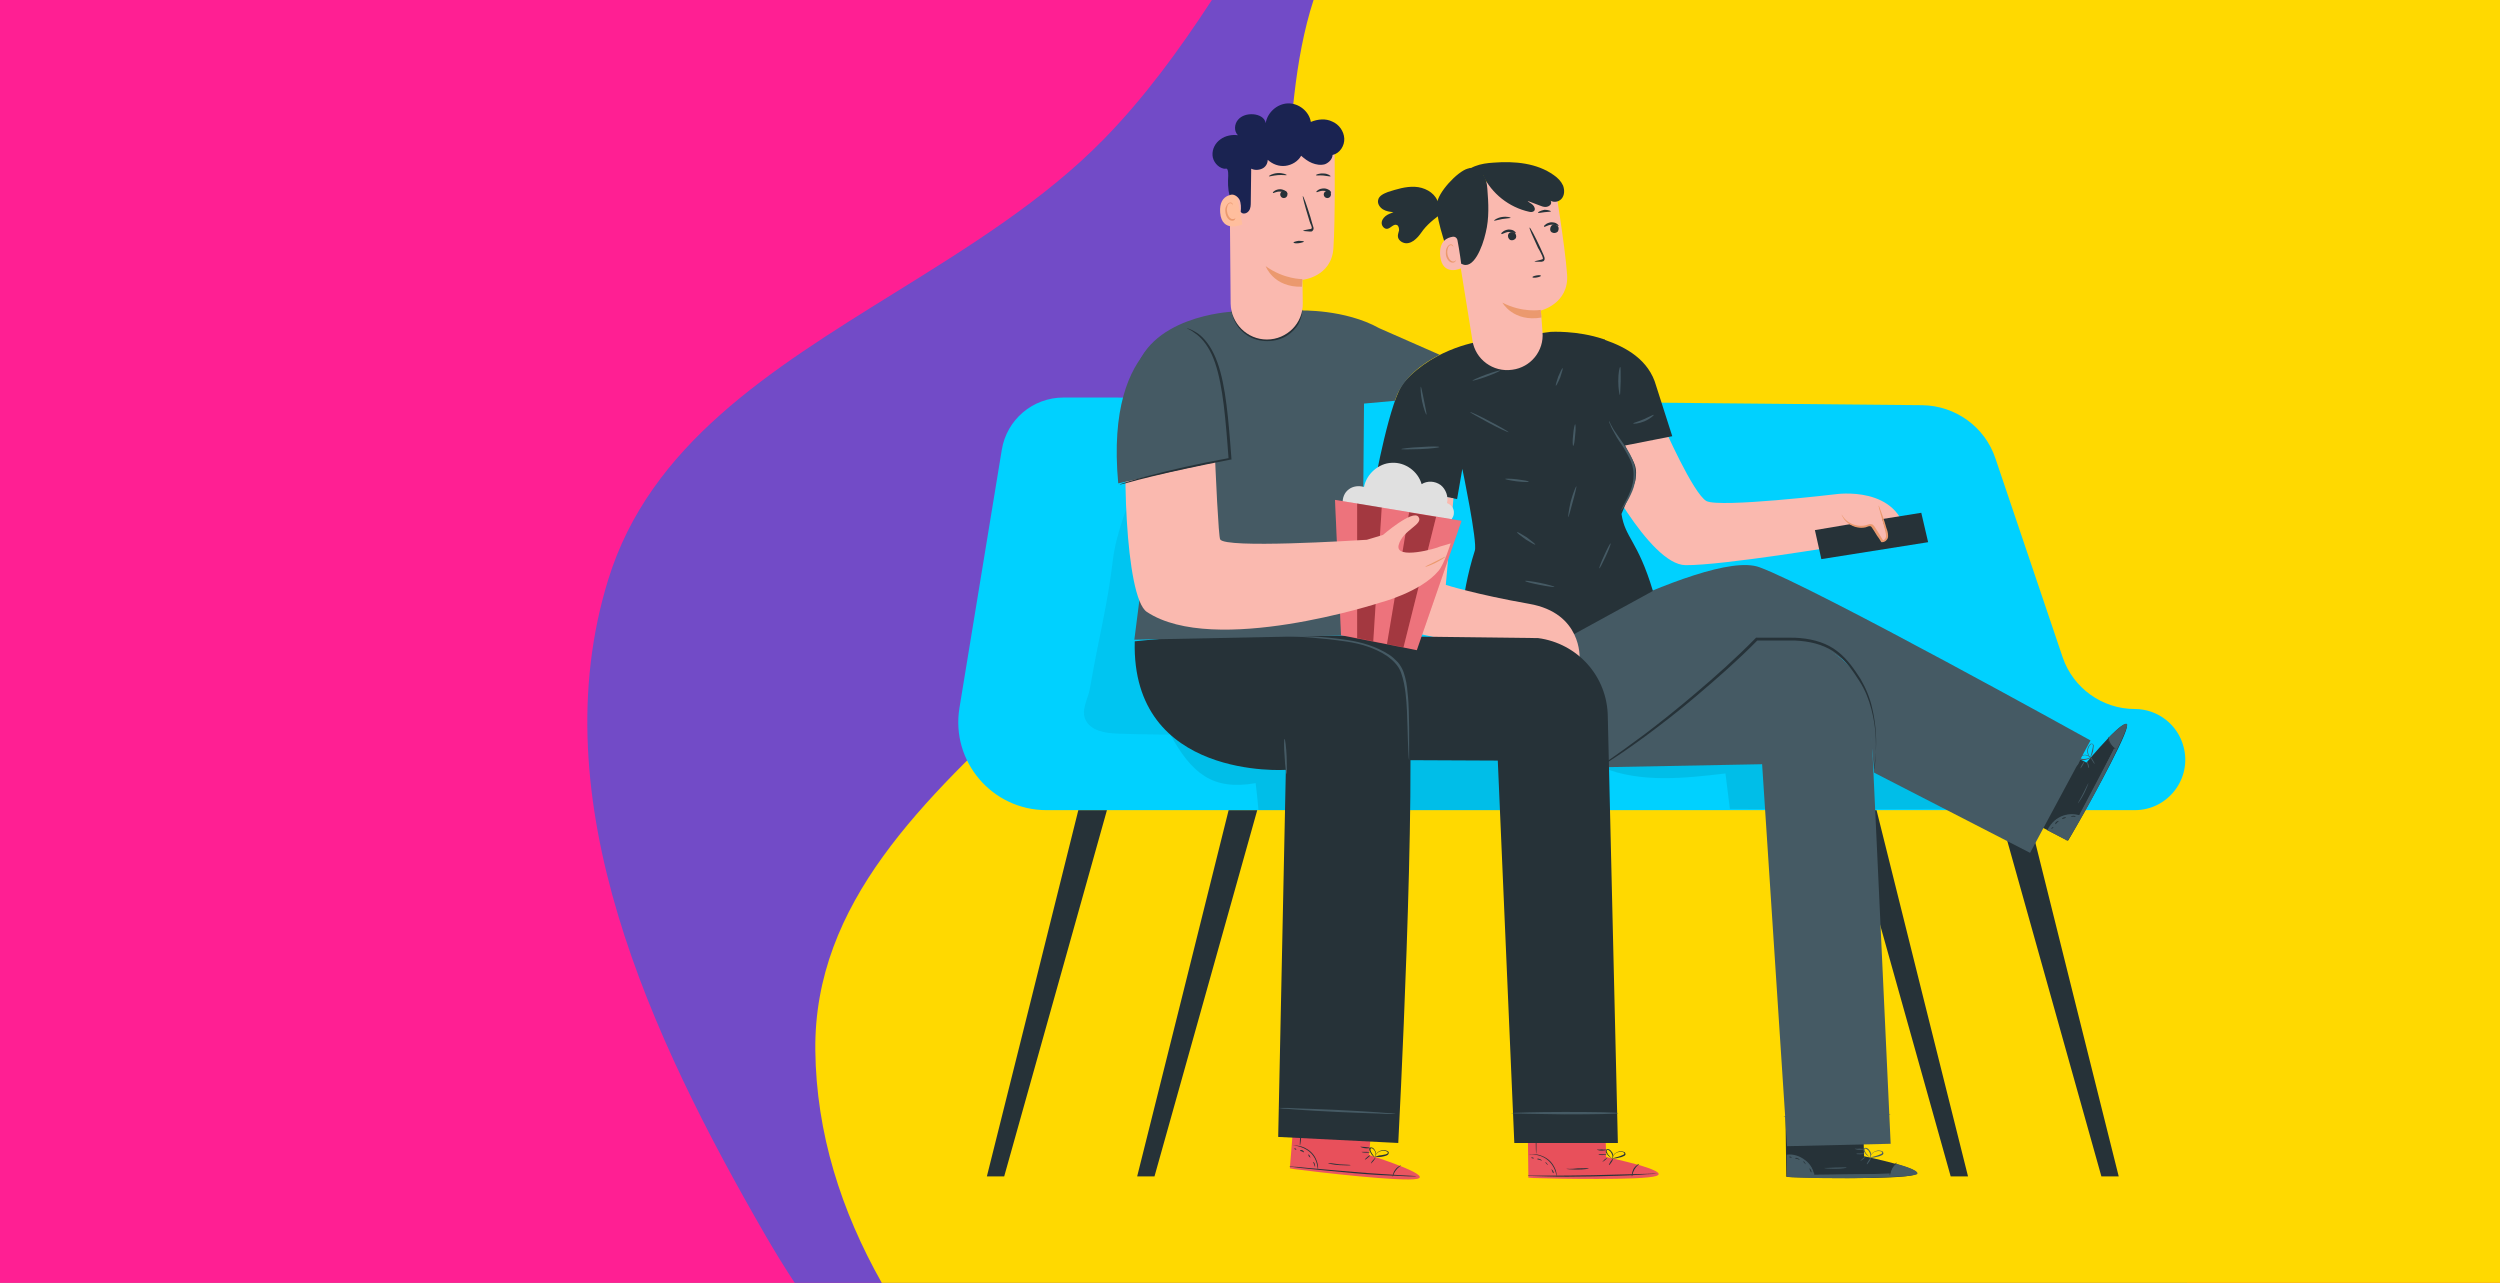 <?xml version="1.0" encoding="UTF-8"?> <svg xmlns="http://www.w3.org/2000/svg" width="647" height="332" viewBox="0 0 647 332" fill="none"><rect x="0" y="0" width="647" height="332" fill="#808080" stroke="none"/> <g clip-path="url(#clip0)"> <rect width="647" height="332" fill="#FF1F93"></rect> <path d="M313.631 0H566V332H205.671C203.032 327.979 200.5 323.873 198.08 319.685C168.246 268.046 139.824 206.986 157.403 150.014C168.178 115.092 199.465 95.683 231.433 75.851C250.678 63.912 270.17 51.82 285.583 36.097C296.154 25.313 305.195 12.922 313.631 0Z" fill="#724BC7"></path> <path d="M339.945 6.30009e-06L785.362 0V332H228.198C217.676 313.382 211.234 293.214 211.004 271.812C210.595 233.612 239.027 206.998 268.247 179.646C288.402 160.781 308.931 141.564 320.629 117.952C330.393 98.245 331.69 74.592 332.961 51.417C333.956 33.278 334.935 15.431 339.945 6.30009e-06Z" fill="#FFD900"></path> <path d="M279.072 209.666C278.551 211.96 255.401 304.456 255.401 304.456H259.885L286.476 209.666H279.072Z" fill="#263238"></path> <path d="M317.969 209.666C317.448 211.96 294.297 304.456 294.297 304.456H298.781L325.373 209.666H317.969Z" fill="#263238"></path> <path d="M524.653 209.666C525.174 211.96 548.324 304.456 548.324 304.456H543.84L517.249 209.666H524.653Z" fill="#263238"></path> <path d="M485.652 209.666C486.173 211.96 509.324 304.456 509.324 304.456H504.839L478.248 209.666H485.652Z" fill="#263238"></path> <path d="M288.666 102.883H275.214C267.289 102.883 260.511 108.618 259.259 116.439L248.31 183.179C246.016 197.048 256.756 209.666 270.834 209.666H552.495C561.046 209.666 567.303 201.532 565.113 193.294C563.653 187.558 558.439 183.491 552.495 183.491C544.048 183.491 536.54 178.069 533.829 170.144L516.414 118.629C513.703 110.495 506.09 104.968 497.435 104.864L288.666 102.883Z" fill="#00D1FF"></path> <g opacity="0.3"> <path opacity="0.3" d="M414.636 198.612C424.647 202.679 435.91 201.427 446.546 200.176C446.963 203.2 447.276 206.329 447.693 209.353C447.693 209.353 511.304 209.561 511.304 209.144L481.689 194.545L414.636 198.612Z" fill="black"></path> </g> <g opacity="0.3"> <path opacity="0.3" d="M302.848 190.061C308.375 200.072 313.694 204.66 324.956 202.679C325.269 205.077 325.477 207.267 325.686 209.666H392.529V191.73L302.848 190.061Z" fill="black"></path> </g> <path opacity="0.3" d="M312.129 189.957C304.517 190.165 296.8 190.165 289.188 189.852C286.164 189.748 282.514 189.227 281.054 186.515C279.594 183.908 281.575 180.988 282.097 178.069C284.182 165.764 286.685 156.483 288.041 144.699C288.979 136.565 294.715 123.113 297.843 115.501C300.971 107.888 305.873 105.49 314.111 106.115L312.129 189.957Z" fill="#00A9CE"></path> <path d="M475.015 127.91C475.015 127.91 445.191 131.455 441.645 129.683C438.204 127.805 430.487 110.182 430.487 110.182L412.134 119.15L413.281 119.255C413.281 119.255 426.733 146.159 436.223 146.263C445.712 146.367 476.892 141.153 476.892 141.153L493.472 139.068C491.595 125.407 475.015 127.91 475.015 127.91Z" fill="#FAB9AF"></path> <path d="M477.726 135.835L469.697 137.191L471.365 144.699L498.999 140.319L497.227 132.707L477.726 135.835Z" fill="#263238"></path> <path d="M476.684 133.332C477.726 135.731 480.751 136.982 483.149 136.148C483.462 136.044 483.879 135.835 484.296 136.044C484.505 136.148 484.609 136.357 484.713 136.565C485.443 137.712 486.173 138.859 487.007 140.111C487.633 140.215 488.154 139.694 488.259 139.068C488.363 138.442 488.154 137.921 488.05 137.295C487.424 135.21 486.799 133.228 486.173 131.143" fill="#FAB9AF"></path> <path d="M486.191 130.843C486.297 130.843 486.617 131.908 487.256 133.613C487.575 134.571 487.895 135.53 488.214 136.702C488.427 137.234 488.64 137.873 488.64 138.725C488.64 139.151 488.534 139.471 488.214 139.79C488.001 140.11 487.469 140.323 487.043 140.323H486.936L486.83 140.217C486.51 139.684 486.191 139.151 485.764 138.619C485.338 137.873 484.912 137.234 484.486 136.595C484.273 136.275 484.167 136.169 483.847 136.169C483.528 136.169 483.208 136.382 482.782 136.489C481.291 136.808 479.906 136.382 478.948 135.849C477.989 135.317 477.35 134.571 477.03 134.039C476.711 133.506 476.604 133.187 476.604 133.187C476.711 133.08 477.137 134.571 479.161 135.53C480.119 135.956 481.397 136.275 482.782 135.956C483.102 135.849 483.421 135.743 483.847 135.636C484.06 135.636 484.38 135.636 484.593 135.743C484.806 135.849 484.912 136.062 485.125 136.275C485.551 136.915 485.977 137.66 486.404 138.299C486.723 138.832 487.043 139.364 487.362 139.897L487.149 139.79C487.682 139.897 488.108 139.258 488.108 138.725C488.108 138.086 487.895 137.554 487.788 136.915C487.469 135.743 487.149 134.678 486.936 133.826C486.404 131.908 486.084 130.843 486.191 130.843Z" fill="#EB996E"></path> <path d="M539.982 197.362L530.492 192.565L521.315 210.397L535.185 217.593L535.81 216.55C538.626 211.753 549.68 192.044 550.41 188.29C551.14 183.91 539.982 197.362 539.982 197.362Z" fill="#263238"></path> <path d="M538.313 211.022C536.645 210.5 534.872 210.605 533.308 211.335C531.744 212.064 530.492 213.316 529.866 214.88L534.872 217.487L538.313 211.022Z" fill="#455A64"></path> <path d="M545.717 190.895C545.717 190.895 549.992 186.411 550.514 187.454C551.035 188.601 540.607 208.935 535.185 217.486L534.768 217.278L547.177 193.71C547.177 193.71 545.196 192.042 545.717 190.895Z" fill="#455A64"></path> <path d="M534.663 217.591C534.663 217.591 534.768 217.487 534.872 217.279C534.976 217.07 535.185 216.757 535.393 216.444C535.915 215.61 536.436 214.567 537.166 213.316C538.626 210.605 540.711 206.85 542.901 202.679C545.091 198.508 546.968 194.65 548.22 191.938C548.845 190.687 549.367 189.54 549.784 188.601C549.888 188.289 550.097 187.976 550.201 187.663C550.305 187.454 550.305 187.35 550.305 187.35C550.305 187.35 550.201 187.454 550.097 187.663C549.992 187.976 549.784 188.184 549.68 188.497C549.262 189.436 548.741 190.478 548.115 191.73C546.76 194.441 544.883 198.3 542.693 202.471C540.503 206.642 538.522 210.396 537.062 213.107C536.332 214.359 535.81 215.401 535.289 216.34C535.08 216.653 534.976 216.966 534.872 217.174C534.663 217.487 534.559 217.591 534.663 217.591Z" fill="#455A64"></path> <path d="M547.49 193.815C547.49 193.711 546.76 193.294 546.238 192.459C545.717 191.625 545.613 190.687 545.613 190.687C545.508 190.687 545.508 191.625 546.03 192.564C546.551 193.502 547.49 193.919 547.49 193.815Z" fill="#263238"></path> <path d="M542.067 197.673C542.172 197.673 541.963 197.256 541.65 196.735C541.337 196.213 541.129 195.9 541.024 195.9C540.92 195.9 541.129 196.318 541.442 196.839C541.754 197.36 542.067 197.777 542.067 197.673Z" fill="#455A64"></path> <path d="M540.607 198.716C540.712 198.716 540.607 198.299 540.503 197.881C540.399 197.464 540.19 197.047 540.19 197.151C540.086 197.151 540.19 197.569 540.294 197.986C540.399 198.403 540.503 198.82 540.607 198.716Z" fill="#455A64"></path> <path d="M538.417 198.82C538.522 198.82 538.73 198.507 539.043 197.986C539.356 197.464 539.46 197.047 539.46 197.047C539.356 197.047 539.147 197.36 538.834 197.882C538.522 198.299 538.417 198.82 538.417 198.82Z" fill="#455A64"></path> <path d="M537.062 198.507C537.062 198.507 537.583 198.194 537.896 197.673C538.209 197.047 538.417 196.526 538.313 196.526C538.209 196.526 538 196.943 537.687 197.569C537.375 198.09 537.062 198.507 537.062 198.507Z" fill="#455A64"></path> <path d="M540.816 196.317C540.816 196.317 541.129 195.9 541.442 195.17C541.546 194.753 541.754 194.336 541.754 193.815C541.754 193.502 541.859 193.293 541.859 192.98C541.859 192.876 541.754 192.668 541.65 192.563C541.546 192.459 541.233 192.459 541.129 192.459C539.982 193.293 540.086 194.649 540.399 195.379C540.607 195.796 540.816 196.005 540.92 196.109C541.129 196.213 541.233 196.317 541.233 196.317C541.233 196.317 540.816 196.005 540.503 195.275C540.399 194.962 540.294 194.44 540.399 193.919C540.503 193.502 540.712 192.876 541.233 192.563C541.442 192.459 541.65 192.668 541.65 192.876C541.65 193.085 541.65 193.398 541.546 193.71C541.442 194.232 541.337 194.649 541.233 195.066C541.024 195.9 540.816 196.317 540.816 196.317Z" fill="#455A64"></path> <path d="M541.024 196.006C541.024 196.006 540.816 195.693 540.294 195.484C539.981 195.38 539.669 195.276 539.251 195.38C538.939 195.484 538.417 195.484 538.209 196.006C538.104 196.319 538.313 196.527 538.522 196.631C538.73 196.736 538.939 196.736 539.147 196.736C539.564 196.736 539.877 196.631 540.086 196.527C540.711 196.423 541.024 196.11 541.024 196.006C540.92 196.006 540.607 196.214 540.086 196.319C539.773 196.423 539.46 196.423 539.147 196.423C538.834 196.423 538.313 196.319 538.417 196.006C538.521 195.693 538.939 195.589 539.251 195.484C539.564 195.38 539.877 195.484 540.19 195.589C540.816 195.797 541.024 196.11 541.024 196.006Z" fill="#455A64"></path> <path d="M529.971 214.671C529.971 214.671 530.179 214.149 530.701 213.419C531.222 212.689 532.056 211.751 533.412 211.125C534.663 210.604 536.019 210.499 536.853 210.604C537.792 210.708 538.313 210.917 538.313 210.917C538.313 210.917 538.209 210.812 538 210.708C537.792 210.604 537.375 210.499 536.957 210.395C536.019 210.187 534.663 210.291 533.412 210.812C532.056 211.438 531.222 212.376 530.701 213.211C530.492 213.628 530.283 213.941 530.179 214.254C529.971 214.566 529.866 214.671 529.971 214.671Z" fill="#263238"></path> <path d="M523.505 209.041C523.505 209.145 525.07 209.979 527.051 211.126C529.032 212.169 530.701 213.003 530.701 213.003C530.701 212.899 529.137 212.065 527.155 210.918C525.174 209.771 523.505 208.936 523.505 209.041Z" fill="#263238"></path> <path d="M537.792 207.893C537.792 207.893 538.626 206.85 539.356 205.39C540.086 203.93 540.503 202.679 540.503 202.679C540.399 202.679 539.877 203.826 539.147 205.286C538.417 206.746 537.687 207.788 537.792 207.893Z" fill="#455A64"></path> <path d="M535.915 211.334C535.915 211.438 536.228 211.334 536.54 211.334C536.853 211.334 537.166 211.438 537.166 211.334C537.166 211.229 536.958 211.125 536.54 211.125C536.228 211.125 535.915 211.334 535.915 211.334Z" fill="#263238"></path> <path d="M533.62 211.855C533.62 211.96 533.933 211.855 534.142 211.855C534.455 211.751 534.663 211.647 534.663 211.542C534.663 211.438 534.35 211.542 534.142 211.542C533.829 211.647 533.62 211.751 533.62 211.855Z" fill="#263238"></path> <path d="M531.952 213.315C532.056 213.315 532.161 213.107 532.369 212.898C532.578 212.689 532.786 212.585 532.786 212.481C532.786 212.377 532.473 212.481 532.161 212.689C531.848 213.002 531.848 213.315 531.952 213.315Z" fill="#263238"></path> <path d="M530.909 214.462C530.909 214.462 531.118 214.462 531.222 214.358C531.326 214.253 531.43 214.149 531.43 214.045C531.43 214.045 531.222 214.045 531.118 214.149C530.909 214.253 530.805 214.462 530.909 214.462Z" fill="#263238"></path> <path d="M482.42 299.242L482.107 288.501L462.085 288.918L462.294 304.56L463.545 304.664C469.072 304.873 491.701 305.29 495.35 304.039C499.522 302.787 482.42 299.242 482.42 299.242Z" fill="#263238"></path> <path d="M469.697 304.351C469.384 302.683 468.445 301.119 467.09 300.18C465.734 299.137 464.065 298.616 462.397 298.825L462.501 304.456L469.697 304.351Z" fill="#455A64"></path> <path d="M490.865 301.223C490.865 301.223 496.914 302.787 496.184 303.83C495.454 304.873 472.616 305.29 462.501 304.56V304.143L489.197 303.83C489.093 303.83 489.614 301.327 490.865 301.223Z" fill="#455A64"></path> <path d="M462.084 304.143C462.084 304.143 462.189 304.143 462.397 304.143C462.71 304.143 463.023 304.143 463.336 304.143C464.274 304.143 465.525 304.247 466.985 304.247C470.01 304.247 474.285 304.351 478.978 304.247C483.67 304.143 487.946 304.039 490.97 303.83C492.43 303.726 493.577 303.621 494.62 303.621C495.037 303.621 495.35 303.517 495.558 303.517C495.767 303.517 495.871 303.517 495.871 303.517C495.871 303.517 495.767 303.517 495.558 303.517C495.245 303.517 494.932 303.517 494.62 303.517C493.681 303.517 492.43 303.621 490.97 303.621C487.946 303.726 483.67 303.934 478.978 303.934C474.285 304.038 470.01 304.038 466.985 304.038C465.525 304.038 464.378 304.038 463.336 304.038C462.918 304.038 462.606 304.038 462.293 304.038C462.189 304.143 462.084 304.143 462.084 304.143Z" fill="#455A64"></path> <path d="M489.093 304.143C489.197 304.143 489.197 303.309 489.719 302.37C490.24 301.432 490.97 301.014 490.97 300.91C490.97 300.806 490.136 301.223 489.51 302.162C488.989 303.309 488.989 304.247 489.093 304.143Z" fill="#263238"></path> <path d="M483.149 301.329C483.253 301.329 483.462 301.016 483.774 300.599C484.087 300.182 484.192 299.764 484.192 299.66C484.087 299.66 483.879 299.973 483.566 300.39C483.253 300.911 483.044 301.224 483.149 301.329Z" fill="#455A64"></path> <path d="M481.48 300.494C481.48 300.494 481.793 300.286 482.21 299.973C482.523 299.66 482.836 299.347 482.732 299.347C482.732 299.347 482.419 299.556 482.002 299.869C481.689 300.181 481.48 300.39 481.48 300.494Z" fill="#455A64"></path> <path d="M480.438 298.617C480.438 298.722 480.959 298.722 481.481 298.722C482.106 298.722 482.523 298.617 482.523 298.617C482.523 298.513 482.002 298.513 481.481 298.513C480.855 298.513 480.438 298.513 480.438 298.617Z" fill="#455A64"></path> <path d="M480.021 297.261C480.021 297.366 480.542 297.574 481.168 297.574C481.898 297.574 482.419 297.47 482.419 297.366C482.419 297.261 481.898 297.366 481.272 297.261C480.542 297.366 480.125 297.261 480.021 297.261Z" fill="#455A64"></path> <path d="M483.774 299.555C483.774 299.555 484.296 299.659 485.026 299.555C485.443 299.45 485.86 299.346 486.381 299.242C486.59 299.138 486.903 299.033 487.111 298.929C487.216 298.825 487.424 298.72 487.424 298.512C487.424 298.303 487.32 298.095 487.216 297.991C485.964 297.365 484.713 298.095 484.296 298.72C484.087 299.033 483.983 299.346 483.879 299.555C483.879 299.763 483.879 299.868 483.879 299.868C483.879 299.868 483.983 299.346 484.4 298.72C484.609 298.408 485.026 298.095 485.443 297.991C485.86 297.886 486.59 297.782 487.007 298.095C487.216 298.199 487.111 298.512 486.903 298.616C486.694 298.72 486.381 298.825 486.173 298.929C485.651 299.138 485.234 299.242 484.817 299.346C484.296 299.45 483.774 299.555 483.774 299.555Z" fill="#455A64"></path> <path d="M484.087 299.556C484.087 299.556 484.296 299.243 484.192 298.617C484.192 298.305 484.087 297.992 483.775 297.679C483.566 297.366 483.253 297.053 482.732 297.053C482.419 297.053 482.315 297.47 482.315 297.679C482.315 297.887 482.419 298.096 482.523 298.2C482.732 298.513 482.94 298.826 483.149 298.93C483.566 299.347 483.879 299.452 483.879 299.452C483.879 299.452 483.566 299.243 483.253 298.826C483.045 298.617 482.836 298.409 482.732 298.096C482.523 297.783 482.419 297.366 482.732 297.262C483.045 297.262 483.357 297.575 483.566 297.783C483.775 298.096 483.879 298.305 483.983 298.617C484.192 299.243 484.087 299.556 484.087 299.556Z" fill="#455A64"></path> <path d="M462.397 298.617C462.397 298.617 462.918 298.513 463.857 298.617C464.795 298.722 466.047 299.035 467.089 299.869C468.236 300.703 468.862 301.85 469.175 302.684C469.488 303.519 469.488 304.144 469.592 304.144C469.592 304.144 469.592 304.04 469.592 303.727C469.592 303.519 469.488 303.102 469.383 302.684C469.071 301.85 468.445 300.599 467.298 299.765C466.151 298.93 464.795 298.513 463.961 298.513C463.544 298.513 463.127 298.513 462.814 298.513C462.501 298.617 462.397 298.617 462.397 298.617Z" fill="#263238"></path> <path d="M464.378 290.273C464.274 290.273 464.274 292.15 464.274 294.34C464.274 296.635 464.378 298.407 464.378 298.407C464.483 298.407 464.483 296.53 464.483 294.34C464.483 292.15 464.378 290.273 464.378 290.273Z" fill="#263238"></path> <path d="M472.095 302.267C472.095 302.371 473.347 302.475 475.015 302.475C476.684 302.475 477.935 302.267 477.935 302.163C477.935 302.058 476.579 302.163 475.015 302.163C473.451 302.267 472.095 302.267 472.095 302.267Z" fill="#455A64"></path> <path d="M468.237 302.37C468.237 302.37 468.341 302.683 468.445 302.892C468.549 303.204 468.654 303.413 468.758 303.413C468.862 303.413 468.862 303.1 468.654 302.787C468.549 302.474 468.237 302.37 468.237 302.37Z" fill="#263238"></path> <path d="M466.672 300.597C466.672 300.597 466.777 300.806 466.985 301.014C467.194 301.223 467.402 301.327 467.402 301.327C467.402 301.327 467.298 301.119 467.089 300.91C466.985 300.597 466.777 300.493 466.672 300.597Z" fill="#263238"></path> <path d="M464.587 299.764C464.587 299.868 464.9 299.868 465.213 299.973C465.525 300.077 465.734 300.181 465.734 300.181C465.838 300.181 465.63 299.868 465.213 299.764C464.9 299.555 464.587 299.66 464.587 299.764Z" fill="#263238"></path> <path d="M463.023 299.347C463.023 299.451 463.127 299.556 463.336 299.556C463.544 299.66 463.648 299.66 463.648 299.556C463.648 299.451 463.544 299.347 463.336 299.347C463.231 299.347 463.023 299.347 463.023 299.347Z" fill="#263238"></path> <path d="M465.734 165.972L397.014 166.702L412.134 198.612L456.036 197.778L462.502 296.635L489.302 296.01L484.192 185.785C483.879 175.462 475.954 167.119 465.734 165.972Z" fill="#455A64"></path> <path d="M461.563 289.023C461.563 288.919 467.82 288.606 475.432 288.397C483.149 288.189 489.302 288.189 489.302 288.397C489.302 288.501 483.045 288.814 475.432 289.023C467.716 289.127 461.563 289.231 461.563 289.023Z" fill="#455A64"></path> <path d="M385.438 173.897C385.438 173.897 441.228 141.675 455.306 146.785C469.384 151.894 541.025 191.625 541.025 191.625L525.382 220.719L485.026 199.968L483.879 187.037C483.879 173.689 475.328 166.494 463.336 166.494H452.908C452.908 166.494 428.193 195.796 412.238 198.716C385.438 203.513 385.438 173.897 385.438 173.897Z" fill="#455A64"></path> <path d="M485.13 199.238C485.13 199.238 485.13 199.133 485.13 198.925C485.13 198.716 485.13 198.403 485.235 198.091C485.339 197.361 485.339 196.318 485.443 194.962C485.548 192.251 485.548 188.184 484.296 183.491C483.671 181.093 482.732 178.59 481.168 176.192C479.604 173.793 477.935 171.186 475.328 169.205C472.825 167.224 469.488 166.181 465.943 165.868C465.109 165.764 464.17 165.764 463.336 165.764C462.397 165.764 461.563 165.764 460.625 165.764C458.748 165.764 456.975 165.764 455.098 165.764C454.889 165.764 454.785 165.764 454.681 165.764L454.889 165.659C449.675 170.978 444.253 175.67 439.351 179.841C434.45 184.013 429.862 187.558 425.899 190.478C421.937 193.398 418.704 195.588 416.41 197.048C415.263 197.778 414.324 198.299 413.699 198.716C413.386 198.925 413.177 199.029 412.969 199.133C412.76 199.238 412.76 199.238 412.76 199.238C412.76 199.238 412.864 199.133 412.969 199.029C413.177 198.925 413.386 198.716 413.594 198.612C414.22 198.195 415.054 197.673 416.201 196.839C418.495 195.275 421.624 192.981 425.586 190.061C429.445 187.141 434.033 183.491 438.934 179.32C443.836 175.149 449.154 170.456 454.368 165.138L454.472 165.034H454.576C454.681 165.034 454.889 165.034 454.993 165.034C456.871 165.034 458.748 165.034 460.52 165.034C461.459 165.034 462.293 165.034 463.232 165.034C464.17 165.034 465.004 165.034 465.943 165.138C469.488 165.451 472.93 166.494 475.537 168.579C478.144 170.561 479.916 173.272 481.481 175.67C482.941 178.173 483.983 180.78 484.505 183.178C485.652 187.975 485.652 192.042 485.443 194.754C485.339 196.109 485.235 197.152 485.13 197.882C485.13 198.195 485.026 198.508 485.026 198.716C485.13 199.238 485.13 199.238 485.13 199.238Z" fill="#263238"></path> <path d="M381.685 142.509C382.414 140.319 378.452 121.34 378.452 121.34L377.096 129.161L355.719 125.407C355.719 125.407 359.786 102.882 363.435 98.815C371.674 89.639 383.562 88.283 383.562 88.283L401.289 85.885C401.289 85.885 408.172 85.468 414.95 87.762L415.367 87.866V87.97C420.79 89.847 426.734 93.08 428.611 99.858L432.782 112.893L420.581 115.292C422.458 119.567 424.022 119.984 423.188 124.573L419.643 133.019C420.581 139.276 423.814 139.797 427.776 152.937L402.645 166.702C402.645 166.702 379.807 167.64 378.035 166.91C377.722 166.702 377.722 154.814 381.685 142.509Z" fill="#263238"></path> <path d="M416.41 108.931C416.514 108.931 416.931 110.287 418.287 112.164C418.913 113.102 419.747 114.249 420.581 115.501C421.415 116.752 422.354 118.212 422.875 119.985C423.397 121.758 423.397 123.53 423.084 124.99C422.771 126.554 422.145 127.806 421.624 128.849C421.103 129.891 420.581 130.621 420.164 131.247C419.851 131.769 419.538 132.081 419.538 132.081C419.434 132.081 420.164 130.83 421.207 128.744C421.728 127.702 422.25 126.45 422.562 124.99C422.875 123.53 422.875 121.862 422.354 120.193C421.832 118.525 420.894 117.169 420.164 115.814C419.33 114.562 418.496 113.415 417.974 112.372C417.348 111.33 416.931 110.495 416.723 109.87C416.41 109.348 416.41 109.035 416.41 108.931Z" fill="#455A64"></path> <path d="M390.444 111.851C390.34 111.955 388.046 110.913 385.334 109.453C382.623 107.993 380.433 106.741 380.433 106.637C380.537 106.533 382.832 107.576 385.543 109.036C388.358 110.495 390.444 111.747 390.444 111.851Z" fill="#455A64"></path> <path d="M402.645 99.859C402.54 99.755 402.853 98.712 403.27 97.461C403.792 96.209 404.313 95.167 404.417 95.271C404.522 95.375 404.209 96.418 403.792 97.669C403.27 98.921 402.749 99.859 402.645 99.859Z" fill="#455A64"></path> <path d="M407.129 115.396C407.024 115.396 406.92 114.144 407.129 112.58C407.233 111.016 407.546 109.765 407.65 109.765C407.754 109.765 407.859 111.016 407.65 112.58C407.546 114.144 407.337 115.396 407.129 115.396Z" fill="#455A64"></path> <path d="M395.658 124.677C395.658 124.781 394.198 124.781 392.53 124.573C390.861 124.364 389.505 124.051 389.505 123.947C389.505 123.843 390.965 123.843 392.634 124.051C394.302 124.26 395.658 124.468 395.658 124.677Z" fill="#455A64"></path> <path d="M407.963 125.824C408.068 125.824 407.65 127.701 407.025 129.891C406.399 132.081 405.982 133.853 405.878 133.853C405.773 133.853 405.982 131.976 406.503 129.786C407.129 127.492 407.859 125.824 407.963 125.824Z" fill="#455A64"></path> <path d="M397.327 140.946C397.222 141.05 396.179 140.424 394.824 139.59C393.572 138.652 392.53 137.922 392.634 137.713C392.738 137.609 393.781 138.234 395.137 139.069C396.388 140.007 397.431 140.841 397.327 140.946Z" fill="#455A64"></path> <path d="M416.827 140.632C416.931 140.736 416.409 142.196 415.575 143.969C414.741 145.741 414.011 147.201 413.907 147.097C413.802 146.993 414.324 145.533 415.158 143.76C415.992 141.883 416.722 140.527 416.827 140.632Z" fill="#455A64"></path> <path d="M402.332 151.894C402.332 151.998 400.559 151.79 398.474 151.373C396.388 150.955 394.615 150.538 394.72 150.33C394.72 150.226 396.492 150.434 398.578 150.851C400.664 151.268 402.332 151.79 402.332 151.894Z" fill="#455A64"></path> <path d="M427.985 107.366C428.089 107.471 427.047 108.409 425.587 109.035C424.022 109.661 422.667 109.765 422.667 109.556C422.667 109.452 423.918 109.139 425.378 108.514C426.838 107.888 427.881 107.262 427.985 107.366Z" fill="#455A64"></path> <path d="M419.225 102.258C419.121 102.258 418.808 100.589 418.808 98.608C418.808 96.522 419.121 94.958 419.33 94.958C419.434 94.958 419.434 96.626 419.434 98.608C419.329 100.589 419.33 102.258 419.225 102.258Z" fill="#455A64"></path> <path d="M388.254 95.896C388.254 96.001 386.689 96.731 384.708 97.46C382.727 98.19 381.058 98.608 381.058 98.503C381.058 98.399 382.623 97.669 384.604 96.939C386.585 96.209 388.254 95.792 388.254 95.896Z" fill="#455A64"></path> <path d="M369.171 107.367C369.067 107.367 368.441 105.803 368.024 103.821C367.607 101.736 367.607 100.067 367.711 100.067C367.815 100.067 368.128 101.736 368.545 103.717C368.962 105.699 369.275 107.367 369.171 107.367Z" fill="#455A64"></path> <path d="M372.508 115.709C372.508 115.813 370.318 116.126 367.607 116.23C364.895 116.334 362.601 116.334 362.601 116.23C362.601 116.126 364.791 115.813 367.502 115.709C370.318 115.5 372.508 115.5 372.508 115.709Z" fill="#455A64"></path> <path d="M391.382 95.687C396.179 95.061 399.62 90.786 399.203 85.989C398.994 82.965 398.786 80.358 398.786 80.358C398.786 80.358 406.085 78.585 405.564 71.077C405.043 63.569 402.227 46.675 402.227 46.675C393.259 43.756 383.457 45.841 376.47 52.202L375.427 53.141L381.058 88.075C381.788 92.976 386.376 96.417 391.382 95.687Z" fill="#FAB9AF"></path> <path d="M401.602 60.128C401.08 59.815 401.08 59.085 401.393 58.564C401.706 58.042 402.436 58.042 402.957 58.355C403.479 58.668 403.479 59.398 403.166 59.919C402.749 60.336 402.123 60.441 401.602 60.128Z" fill="#263238"></path> <path d="M403.374 58.459C403.27 58.564 402.54 58.147 401.497 58.147C400.454 58.251 399.724 58.877 399.62 58.668C399.516 58.564 399.62 58.355 399.933 58.147C400.246 57.834 400.767 57.625 401.393 57.521C402.019 57.521 402.644 57.625 402.957 57.938C403.27 58.147 403.374 58.355 403.374 58.459Z" fill="#263238"></path> <path d="M391.799 60.128C392.32 60.441 392.529 61.067 392.32 61.588C392.007 62.11 391.382 62.318 390.86 62.11C390.339 61.797 390.13 61.171 390.339 60.65C390.547 60.128 391.173 59.92 391.799 60.128Z" fill="#263238"></path> <path d="M392.321 60.337C392.216 60.441 391.486 60.024 390.443 60.024C389.401 60.128 388.671 60.754 388.566 60.545C388.462 60.441 388.566 60.232 388.879 60.024C389.192 59.711 389.714 59.502 390.339 59.398C390.965 59.398 391.591 59.502 391.903 59.815C392.216 60.024 392.321 60.337 392.321 60.337Z" fill="#263238"></path> <path d="M397.118 67.74C397.118 67.636 397.744 67.427 398.786 67.219C399.099 67.115 399.308 67.115 399.308 66.906C399.308 66.698 399.203 66.489 399.099 66.176C398.786 65.55 398.473 64.82 398.056 64.195C396.701 61.275 395.658 58.981 395.866 58.877C395.971 58.772 397.222 61.066 398.578 63.986C398.891 64.716 399.203 65.342 399.516 66.072C399.621 66.385 399.829 66.698 399.725 67.219C399.621 67.427 399.516 67.636 399.308 67.636C399.099 67.74 398.995 67.74 398.891 67.74C397.744 67.74 397.118 67.74 397.118 67.74Z" fill="#263238"></path> <path d="M398.73 80.199C398.73 80.199 394.037 81.033 388.823 78.322C388.823 78.322 391.639 83.431 398.938 82.18L398.73 80.199Z" fill="#EB996E"></path> <path d="M378.243 68.261C381.267 70.034 383.666 63.986 384.5 60.232C385.438 56.478 385.23 52.62 384.917 48.761C384.813 47.51 384.604 46.154 383.77 45.216C382.831 44.277 382.727 45.528 381.684 44.798C379.911 43.443 381.371 43.234 379.807 43.651C377.2 44.381 371.986 49.908 371.882 52.828C371.778 55.748 372.612 58.563 373.446 61.379C373.863 62.63 374.176 63.882 374.593 65.237C374.906 66.176 375.115 67.114 375.74 67.74C376.47 68.366 377.513 68.783 378.243 68.261Z" fill="#263238"></path> <path d="M377.2 62.213C377.096 61.588 376.574 61.17 375.948 61.275C374.593 61.483 372.403 62.318 372.716 66.176C373.237 71.703 378.243 69.513 378.243 69.304C378.347 69.2 377.617 64.299 377.2 62.213Z" fill="#FAB9AF"></path> <path d="M376.783 67.323C376.783 67.323 376.679 67.428 376.574 67.532C376.47 67.636 376.157 67.74 375.845 67.636C375.219 67.428 374.697 66.593 374.593 65.655C374.489 65.133 374.593 64.716 374.697 64.299C374.802 63.882 375.01 63.569 375.323 63.465C375.636 63.361 375.845 63.569 375.949 63.673C376.053 63.778 376.053 63.882 376.053 63.986C376.053 63.986 376.157 63.882 376.053 63.673C376.053 63.569 375.949 63.465 375.845 63.361C375.74 63.256 375.532 63.256 375.323 63.256C374.906 63.361 374.593 63.778 374.385 64.195C374.176 64.612 374.176 65.238 374.176 65.759C374.28 66.906 375.01 67.845 375.74 67.949C376.157 68.053 376.47 67.845 376.574 67.74C376.783 67.428 376.887 67.323 376.783 67.323Z" fill="#EB996E"></path> <path d="M383.77 45.32C386.064 50.117 390.548 53.662 395.762 54.809C396.179 54.913 396.701 54.913 397.013 54.601C397.431 54.184 397.118 53.454 396.701 53.036C396.284 52.619 395.658 52.411 395.345 51.994C396.388 52.411 397.326 52.724 398.369 53.141C398.891 53.349 399.412 53.558 399.933 53.558C400.455 53.558 400.976 53.349 401.289 52.932C401.602 52.515 401.393 51.785 400.872 51.577C401.602 52.515 403.27 52.411 404.105 51.472C404.939 50.534 404.939 49.178 404.522 48.031C404 46.884 403.166 46.05 402.123 45.32C397.743 42.191 392.008 41.67 386.585 42.087C384.917 42.191 383.248 42.4 381.684 43.026C380.12 43.651 378.66 44.694 377.826 46.05" fill="#263238"></path> <path d="M371.986 51.889C371.048 49.7 368.545 48.448 366.146 48.344C363.748 48.24 361.454 48.97 359.16 49.7C358.117 50.117 356.865 50.638 356.657 51.785C356.448 52.724 357.074 53.662 357.908 54.184C358.742 54.705 359.681 54.809 360.62 54.914C359.89 55.227 359.16 55.435 358.534 55.956C357.908 56.478 357.491 57.208 357.595 57.938C357.7 58.668 358.43 59.398 359.16 59.189C359.994 58.981 360.724 57.834 361.558 58.251C361.975 58.459 362.079 59.085 362.079 59.606C361.975 60.128 361.767 60.545 361.767 61.066C361.767 62.109 362.809 62.839 363.748 62.943C364.686 63.047 365.729 62.526 366.459 61.796C367.189 61.17 367.711 60.336 368.336 59.502C369.9 57.521 371.986 56.061 373.967 54.601" fill="#263238"></path> <path d="M398.786 71.39C398.786 71.494 398.369 71.702 397.743 71.807C397.118 71.911 396.596 71.911 396.596 71.702C396.596 71.598 397.013 71.39 397.639 71.285C398.265 71.181 398.786 71.181 398.786 71.39Z" fill="#263238"></path> <path d="M390.965 56.373C390.965 56.478 390.027 56.478 388.775 56.686C387.628 56.895 386.69 57.208 386.69 57.103C386.585 56.999 387.42 56.373 388.671 56.165C390.027 55.956 390.965 56.269 390.965 56.373Z" fill="#263238"></path> <path d="M401.393 54.705C401.393 54.809 400.559 54.809 399.725 54.914C398.786 55.018 398.056 55.227 398.056 55.018C397.952 54.914 398.682 54.497 399.725 54.288C400.663 54.288 401.393 54.601 401.393 54.705Z" fill="#263238"></path> <path d="M357.804 125.72C357.804 125.72 352.069 157.212 359.368 161.488C366.668 165.763 408.797 170.352 408.797 170.352C408.797 170.352 409.527 158.672 395.762 156.274C382.101 153.875 374.176 151.373 374.176 151.373L376.157 128.952L357.804 125.72Z" fill="#FAB9AF"></path> <path d="M354.363 298.93L355.093 288.293L335.071 286.729L333.82 302.371L335.071 302.58C340.598 303.31 363.018 305.917 366.772 305.082C370.944 304.144 354.363 298.93 354.363 298.93Z" fill="#E8505B"></path> <g opacity="0.3"> <g opacity="0.3"> <path opacity="0.3" d="M341.12 302.788C341.015 301.12 340.181 299.451 338.93 298.304C337.678 297.157 336.114 296.531 334.341 296.531L333.924 302.162L341.12 302.788Z" fill="white"></path> </g> </g> <g opacity="0.3"> <g opacity="0.3"> <path opacity="0.3" d="M362.393 301.745C362.393 301.745 368.232 303.935 367.398 304.874C366.564 305.812 343.831 304.039 333.82 302.371L333.924 301.954L360.516 304.248C360.516 304.248 361.246 301.745 362.393 301.745Z" fill="white"></path> </g> </g> <path d="M333.611 301.85C333.611 301.85 333.715 301.85 333.924 301.954C334.237 301.954 334.55 302.058 334.862 302.058C335.801 302.162 337.052 302.371 338.512 302.475C341.536 302.788 345.812 303.205 350.504 303.622C355.197 304.04 359.473 304.248 362.497 304.352C363.957 304.457 365.104 304.457 366.147 304.457C366.564 304.457 366.876 304.457 367.085 304.457C367.294 304.457 367.398 304.457 367.398 304.457C367.398 304.457 367.294 304.457 367.085 304.457C366.772 304.457 366.459 304.457 366.147 304.352C365.208 304.248 363.957 304.248 362.497 304.144C359.473 303.935 355.197 303.727 350.504 303.31C345.812 302.892 341.641 302.58 338.512 302.267C337.052 302.162 335.905 301.954 334.862 301.954C334.445 301.954 334.132 301.85 333.924 301.85C333.715 301.85 333.611 301.85 333.611 301.85Z" fill="#263238"></path> <path d="M360.411 304.561C360.515 304.561 360.62 303.727 361.245 302.893C361.871 302.058 362.601 301.641 362.601 301.641C362.601 301.537 361.662 301.85 361.037 302.788C360.411 303.623 360.411 304.561 360.411 304.561Z" fill="#263238"></path> <path d="M354.78 301.12C354.884 301.12 355.093 300.807 355.51 300.39C355.823 299.973 356.031 299.556 356.031 299.556C355.927 299.556 355.718 299.868 355.301 300.286C354.988 300.598 354.78 301.016 354.78 301.12Z" fill="#263238"></path> <path d="M353.216 300.077C353.216 300.181 353.633 299.972 353.946 299.66C354.363 299.347 354.571 299.138 354.571 299.034C354.571 298.93 354.154 299.138 353.841 299.451C353.424 299.764 353.216 300.077 353.216 300.077Z" fill="#263238"></path> <path d="M352.382 298.096C352.382 298.2 352.799 298.304 353.424 298.304C354.05 298.304 354.467 298.304 354.467 298.304C354.467 298.2 354.05 298.096 353.424 298.096C352.799 298.096 352.382 298.096 352.382 298.096Z" fill="#263238"></path> <path d="M352.069 296.74C352.069 296.844 352.486 297.053 353.216 297.157C353.842 297.261 354.467 297.157 354.467 297.053C354.467 296.948 353.946 296.948 353.32 296.844C352.695 296.844 352.173 296.74 352.069 296.74Z" fill="#263238"></path> <path d="M355.614 299.347C355.614 299.347 356.136 299.451 356.866 299.451C357.283 299.451 357.7 299.347 358.221 299.242C358.43 299.138 358.743 299.138 359.056 298.929C359.16 298.825 359.368 298.721 359.368 298.512C359.473 298.304 359.368 298.095 359.264 297.991C358.117 297.261 356.761 297.887 356.344 298.408C356.031 298.721 355.927 299.034 355.823 299.242C355.719 299.451 355.719 299.555 355.719 299.555C355.719 299.555 355.823 299.034 356.344 298.512C356.657 298.2 356.97 297.991 357.491 297.887C357.908 297.782 358.638 297.782 359.056 298.095C359.264 298.304 359.16 298.512 358.951 298.617C358.743 298.721 358.43 298.825 358.221 298.825C357.7 298.929 357.283 299.034 356.866 299.034C356.136 299.347 355.614 299.347 355.614 299.347Z" fill="#263238"></path> <path d="M355.927 299.451C355.927 299.451 356.136 299.139 356.136 298.617C356.136 298.304 356.031 297.992 355.823 297.679C355.614 297.366 355.406 296.949 354.78 296.949C354.467 296.949 354.259 297.262 354.363 297.47C354.363 297.679 354.467 297.887 354.571 298.096C354.78 298.409 354.884 298.721 355.093 298.93C355.51 299.347 355.718 299.556 355.823 299.556C355.823 299.556 355.614 299.347 355.301 298.826C355.093 298.617 354.989 298.304 354.78 297.992C354.676 297.679 354.571 297.262 354.884 297.157C355.197 297.157 355.51 297.47 355.718 297.783C355.927 298.096 356.031 298.409 356.031 298.617C356.031 299.139 355.927 299.451 355.927 299.451Z" fill="#263238"></path> <path d="M334.445 296.427C334.445 296.427 335.071 296.427 335.905 296.636C336.739 296.844 337.991 297.261 339.033 298.2C340.076 299.139 340.598 300.286 340.806 301.224C341.015 302.058 341.015 302.684 341.119 302.684C341.119 302.684 341.119 302.58 341.119 302.267C341.119 302.058 341.119 301.641 341.015 301.224C340.806 300.286 340.285 299.034 339.242 298.096C338.199 297.157 336.948 296.636 336.009 296.532C335.592 296.427 335.175 296.427 334.862 296.427C334.549 296.427 334.445 296.427 334.445 296.427Z" fill="#263238"></path> <path d="M337.157 288.293C337.052 288.293 336.844 290.066 336.635 292.36C336.427 294.654 336.322 296.427 336.427 296.427C336.531 296.427 336.739 294.654 336.948 292.36C337.052 290.17 337.157 288.293 337.157 288.293Z" fill="#263238"></path> <path d="M343.727 301.016C343.727 301.12 344.978 301.433 346.646 301.537C348.315 301.641 349.566 301.641 349.566 301.537C349.566 301.433 348.211 301.433 346.646 301.328C345.082 301.12 343.727 300.911 343.727 301.016Z" fill="#263238"></path> <path d="M339.868 300.703C339.763 300.703 339.972 301.015 340.076 301.328C340.181 301.641 340.285 301.954 340.285 301.954C340.389 301.954 340.389 301.641 340.285 301.328C340.181 300.807 339.868 300.703 339.868 300.703Z" fill="#263238"></path> <path d="M338.512 298.721C338.512 298.721 338.617 299.034 338.721 299.243C338.93 299.451 339.138 299.66 339.138 299.555C339.138 299.555 339.034 299.243 338.93 299.034C338.721 298.825 338.512 298.721 338.512 298.721Z" fill="#263238"></path> <path d="M336.427 297.783C336.427 297.887 336.74 297.887 336.948 297.991C337.261 298.096 337.47 298.304 337.47 298.2C337.574 298.2 337.365 297.887 337.052 297.678C336.74 297.574 336.427 297.678 336.427 297.783Z" fill="#263238"></path> <path d="M334.967 297.261C334.967 297.366 335.071 297.47 335.175 297.47C335.384 297.574 335.488 297.574 335.488 297.47C335.488 297.366 335.384 297.261 335.279 297.261C335.175 297.157 334.967 297.157 334.967 297.261Z" fill="#263238"></path> <path d="M415.68 299.451L415.367 288.71L395.345 289.127L395.554 304.769L396.805 304.873C402.332 305.082 424.961 305.499 428.611 304.352C432.782 302.996 415.68 299.451 415.68 299.451Z" fill="#E8505B"></path> <g opacity="0.3"> <g opacity="0.3"> <path opacity="0.3" d="M402.854 304.561C402.541 302.892 401.602 301.328 400.247 300.39C398.891 299.347 397.222 298.826 395.554 299.034L395.658 304.665L402.854 304.561Z" fill="white"></path> </g> </g> <g opacity="0.3"> <g opacity="0.3"> <path opacity="0.3" d="M424.022 301.537C424.022 301.537 430.07 303.101 429.34 304.144C428.61 305.186 405.773 305.604 395.658 304.874V304.456L422.353 304.248C422.353 304.144 422.875 301.537 424.022 301.537Z" fill="white"></path> </g> </g> <path d="M395.345 304.352C395.345 304.352 395.449 304.352 395.658 304.352C395.971 304.352 396.284 304.352 396.597 304.352C397.535 304.352 398.786 304.457 400.246 304.457C403.271 304.561 407.546 304.561 412.239 304.457C416.931 304.352 421.207 304.248 424.231 304.039C425.691 303.935 426.838 303.831 427.881 303.831C428.298 303.831 428.611 303.727 428.819 303.727C429.028 303.727 429.132 303.727 429.132 303.727C429.132 303.727 429.028 303.727 428.819 303.727C428.506 303.727 428.193 303.727 427.881 303.727C426.942 303.727 425.691 303.831 424.231 303.831C421.207 303.935 416.931 304.039 412.239 304.144C407.546 304.248 403.271 304.248 400.246 304.248C398.786 304.248 397.639 304.248 396.597 304.248C396.179 304.248 395.867 304.248 395.554 304.248C395.449 304.352 395.345 304.352 395.345 304.352Z" fill="#263238"></path> <path d="M422.354 304.456C422.458 304.456 422.458 303.622 422.979 302.684C423.501 301.745 424.231 301.328 424.231 301.224C424.231 301.119 423.396 301.536 422.771 302.475C422.249 303.518 422.249 304.456 422.354 304.456Z" fill="#263238"></path> <path d="M416.41 301.537C416.514 301.537 416.723 301.224 417.035 300.807C417.348 300.39 417.452 299.972 417.452 299.868C417.348 299.868 417.14 300.181 416.827 300.598C416.514 301.12 416.305 301.537 416.41 301.537Z" fill="#263238"></path> <path d="M414.741 300.702C414.741 300.702 415.054 300.494 415.471 300.181C415.784 299.868 416.097 299.555 415.993 299.555C415.993 299.555 415.68 299.764 415.263 300.077C414.95 300.389 414.637 300.702 414.741 300.702Z" fill="#263238"></path> <path d="M413.698 298.825C413.698 298.929 414.22 298.929 414.741 298.929C415.367 298.929 415.784 298.825 415.784 298.825C415.784 298.721 415.367 298.721 414.741 298.721C414.116 298.721 413.698 298.721 413.698 298.825Z" fill="#263238"></path> <path d="M413.281 297.47C413.281 297.574 413.803 297.783 414.429 297.783C415.159 297.783 415.68 297.678 415.68 297.574C415.68 297.47 415.159 297.574 414.533 297.47C413.803 297.574 413.281 297.47 413.281 297.47Z" fill="#263238"></path> <path d="M417.035 299.764C417.035 299.764 417.557 299.868 418.287 299.764C418.704 299.659 419.121 299.555 419.642 299.451C419.851 299.347 420.164 299.242 420.372 299.138C420.476 299.034 420.685 298.929 420.685 298.721C420.685 298.512 420.581 298.304 420.476 298.2C419.225 297.574 417.974 298.304 417.557 298.929C417.348 299.242 417.244 299.555 417.139 299.764C417.139 299.972 417.139 300.077 417.139 300.077C417.139 300.077 417.244 299.555 417.661 298.929C417.869 298.617 418.287 298.304 418.704 298.2C419.121 298.095 419.851 297.991 420.268 298.304C420.476 298.408 420.372 298.721 420.164 298.825C419.955 298.929 419.642 299.034 419.434 299.138C418.912 299.347 418.495 299.451 418.078 299.555C417.452 299.764 417.035 299.764 417.035 299.764Z" fill="#263238"></path> <path d="M417.348 299.868C417.348 299.868 417.557 299.556 417.452 298.93C417.452 298.617 417.348 298.304 417.035 297.991C416.827 297.679 416.514 297.366 415.993 297.366C415.68 297.366 415.575 297.783 415.575 297.991C415.575 298.2 415.68 298.409 415.784 298.513C415.993 298.826 416.201 299.138 416.41 299.243C416.827 299.66 417.14 299.764 417.14 299.764C417.14 299.764 416.827 299.556 416.514 299.138C416.305 298.93 416.097 298.721 415.993 298.409C415.784 298.096 415.68 297.679 415.993 297.574C416.305 297.574 416.618 297.887 416.827 298.096C417.035 298.409 417.14 298.617 417.244 298.93C417.452 299.451 417.348 299.868 417.348 299.868Z" fill="#263238"></path> <path d="M395.658 298.825C395.658 298.825 396.179 298.721 397.118 298.825C398.056 298.929 399.308 299.242 400.35 300.076C401.497 300.911 402.123 302.058 402.436 302.892C402.749 303.726 402.749 304.352 402.853 304.352C402.853 304.352 402.853 304.248 402.853 303.935C402.853 303.726 402.749 303.309 402.644 302.892C402.332 302.058 401.706 300.806 400.559 299.972C399.412 299.138 398.056 298.721 397.222 298.721C396.805 298.721 396.388 298.721 396.075 298.721C395.762 298.825 395.658 298.825 395.658 298.825Z" fill="#263238"></path> <path d="M397.535 290.483C397.431 290.483 397.431 292.36 397.431 294.55C397.431 296.844 397.535 298.617 397.535 298.617C397.639 298.617 397.639 296.74 397.639 294.55C397.744 292.36 397.639 290.483 397.535 290.483Z" fill="#263238"></path> <path d="M405.356 302.475C405.356 302.579 406.607 302.683 408.276 302.683C409.944 302.683 411.196 302.475 411.196 302.371C411.196 302.266 409.84 302.371 408.276 302.371C406.712 302.579 405.356 302.475 405.356 302.475Z" fill="#263238"></path> <path d="M401.498 302.58C401.498 302.58 401.602 302.892 401.706 303.101C401.81 303.414 401.915 303.622 402.019 303.622C402.123 303.622 402.123 303.31 401.915 302.997C401.706 302.684 401.498 302.58 401.498 302.58Z" fill="#263238"></path> <path d="M399.933 300.807C399.933 300.807 400.038 301.015 400.246 301.224C400.455 301.432 400.663 301.537 400.663 301.537C400.663 301.537 400.559 301.328 400.35 301.12C400.142 300.807 399.933 300.702 399.933 300.807Z" fill="#263238"></path> <path d="M397.848 299.972C397.848 300.077 398.16 300.077 398.473 300.181C398.786 300.285 398.995 300.39 398.995 300.39C399.099 300.39 398.89 300.077 398.473 299.972C398.056 299.764 397.743 299.868 397.848 299.972Z" fill="#263238"></path> <path d="M396.283 299.555C396.283 299.659 396.388 299.764 396.596 299.764C396.805 299.868 396.909 299.868 396.909 299.764C396.909 299.659 396.805 299.555 396.596 299.555C396.492 299.555 396.283 299.555 396.283 299.555Z" fill="#263238"></path> <path d="M398.056 165.138L329.335 164.304L343.726 196.631L387.628 196.84L391.904 295.802H418.704L416.097 185.473C415.992 175.045 408.276 166.494 398.056 165.138Z" fill="#263238"></path> <path d="M391.07 288.085C391.07 287.981 397.326 287.772 404.939 287.772C412.656 287.772 418.808 287.876 418.808 288.085C418.808 288.293 412.551 288.398 404.939 288.398C397.222 288.293 391.07 288.189 391.07 288.085Z" fill="#455A64"></path> <path d="M332.777 199.239L330.796 294.238L361.871 295.802C361.871 295.802 366.772 202.68 364.374 176.297C362.705 158.257 293.672 165.973 293.672 165.973C292.733 201.95 332.777 199.239 332.777 199.239Z" fill="#263238"></path> <path d="M330.9 286.729C330.9 286.729 331.317 286.729 332.047 286.729C332.881 286.729 334.028 286.729 335.279 286.833C337.991 286.938 341.849 287.042 346.02 287.25C350.191 287.459 353.946 287.668 356.761 287.876C358.013 287.98 359.16 288.085 359.994 288.085C360.724 288.189 361.141 288.189 361.141 288.293C361.141 288.293 360.724 288.293 359.994 288.293C359.16 288.293 358.013 288.293 356.761 288.189C354.05 288.085 350.191 287.98 346.02 287.772C341.849 287.563 338.095 287.355 335.279 287.146C334.028 287.042 332.881 286.938 332.047 286.938C331.317 286.833 330.9 286.729 330.9 286.729Z" fill="#455A64"></path> <path d="M332.464 191.208C332.568 191.208 332.881 193.294 332.985 195.797C333.09 198.3 333.09 200.385 332.985 200.385C332.881 200.385 332.568 198.3 332.464 195.797C332.255 193.294 332.255 191.208 332.464 191.208Z" fill="#455A64"></path> <path d="M331.213 164.513C331.213 164.513 331.421 164.513 331.839 164.513C332.256 164.513 332.881 164.513 333.507 164.513C334.967 164.513 337.053 164.617 339.66 164.721C342.267 164.826 345.395 165.138 348.836 165.66C352.277 166.181 356.032 167.224 359.473 169.414C360.307 169.935 361.037 170.665 361.767 171.395C362.393 172.125 362.914 173.064 363.227 173.898C363.853 175.671 364.165 177.548 364.27 179.216C364.687 182.657 364.583 185.786 364.687 188.393C364.687 190.896 364.687 193.085 364.687 194.545C364.687 195.275 364.687 195.797 364.687 196.214C364.687 196.631 364.687 196.84 364.687 196.84C364.687 196.84 364.687 196.631 364.583 196.214C364.583 195.797 364.478 195.275 364.478 194.545C364.374 193.085 364.374 191 364.27 188.393C364.165 185.786 364.165 182.657 363.748 179.32C363.54 177.652 363.227 175.879 362.601 174.106C361.976 172.334 360.62 170.978 359.056 169.831C355.823 167.641 352.069 166.598 348.732 166.077C345.291 165.555 342.267 165.243 339.66 165.034C337.157 164.826 335.071 164.721 333.507 164.617C332.777 164.513 332.256 164.513 331.839 164.513C331.421 164.513 331.213 164.513 331.213 164.513Z" fill="#455A64"></path> <path d="M293.568 165.556L297.843 132.082L293.463 97.773C296.383 81.714 318.803 80.671 318.803 80.671L336.427 80.359C336.427 80.359 348.002 79.942 356.97 84.947L372.612 91.829C366.877 94.645 362.393 98.921 361.037 103.717L353.007 104.447L352.799 129.162H352.695L350.817 164.408L293.568 165.556Z" fill="#455A64"></path> <path d="M318.595 80.15C318.699 80.15 318.908 81.61 320.159 83.591C321.41 85.573 324.226 87.658 327.876 87.658C331.526 87.658 334.445 85.573 335.592 83.695C336.218 82.757 336.531 81.818 336.74 81.193C336.948 80.567 336.948 80.15 337.052 80.15C337.052 80.15 337.052 80.567 336.948 81.193C336.844 81.818 336.531 82.861 336.01 83.904C335.384 84.947 334.341 86.094 332.985 86.928C331.63 87.762 329.857 88.284 327.98 88.284C326.103 88.284 324.33 87.762 322.975 86.928C321.619 86.094 320.576 84.947 319.95 83.904C319.325 82.861 319.012 81.923 318.908 81.297C318.595 80.567 318.49 80.15 318.595 80.15Z" fill="#263238"></path> <path d="M374.28 135.209C375.323 134.896 376.262 133.958 376.262 132.811C376.366 131.664 375.636 130.621 374.489 130.204C374.906 128.535 374.176 126.554 372.82 125.511C371.36 124.468 369.379 124.364 367.919 125.303C366.981 121.966 363.644 119.567 360.202 119.776C356.761 119.88 353.633 122.696 353.007 126.033C351.652 125.615 350.087 125.824 349.045 126.658C347.897 127.493 347.376 128.952 347.48 130.412L374.28 135.209Z" fill="#E0E0E0"></path> <path d="M345.499 129.37L347.063 164.408L366.668 168.266L378.243 134.792L345.499 129.37Z" fill="#E8505B"></path> <path opacity="0.2" d="M345.499 129.37L347.063 164.408L351.234 165.138V130.308L345.499 129.37Z" fill="white"></path> <path opacity="0.3" d="M351.234 130.308V165.138L355.406 165.972L357.595 131.351L351.234 130.308Z" fill="black"></path> <path opacity="0.2" d="M355.406 165.972L357.595 131.351L364.686 132.602L358.951 166.702L355.406 165.972Z" fill="white"></path> <path opacity="0.3" d="M364.686 132.602L358.951 166.702L363.226 167.536L371.673 133.749L364.686 132.602Z" fill="black"></path> <path opacity="0.2" d="M371.673 133.749L363.226 167.536L366.668 168.266L378.243 134.792L371.673 133.749Z" fill="white"></path> <path d="M305.038 94.645C310.565 99.025 313.902 105.699 314.215 112.685C314.632 123.635 315.362 138.86 315.779 139.59C317.03 141.988 350.192 139.902 353.737 139.694C354.363 139.485 355.51 139.172 357.908 138.442C357.908 138.442 365.625 131.769 367.085 133.75C368.545 135.731 363.018 137.087 361.975 141.049C360.932 145.012 371.986 141.884 372.612 141.467L375.427 140.632C375.427 140.632 373.759 146.055 372.299 147.723C367.711 153.25 357.178 155.962 357.178 155.962C357.178 155.962 314.215 169.935 296.8 158.36C291.169 154.606 290.126 117.691 292.316 103.3C293.15 97.669 298.051 93.498 303.787 93.602L305.038 94.645Z" fill="#FAB9AF"></path> <path d="M368.858 146.68C368.858 146.576 370.005 146.055 371.465 145.325C372.925 144.595 374.072 143.969 374.072 144.073C374.072 144.178 373.029 144.908 371.569 145.638C370.109 146.368 368.858 146.785 368.858 146.68Z" fill="#EB996E"></path> <path d="M307.645 84.529C307.645 84.529 285.851 86.406 289.396 125.094L317.135 118.942L307.645 84.529Z" fill="#455A64"></path> <path d="M307.124 84.947C307.124 84.947 308.062 85.051 309.522 85.99C310.982 86.824 312.755 88.701 314.111 91.516C316.822 97.043 317.656 105.594 318.386 114.667C318.49 116.022 318.595 117.378 318.699 118.734V118.942H318.49C310.356 120.506 303.161 122.071 298.051 123.322C295.444 123.948 293.463 124.469 292.003 124.886C291.377 125.095 290.752 125.199 290.335 125.303C289.918 125.407 289.813 125.407 289.709 125.407C289.709 125.407 289.918 125.303 290.23 125.199C290.543 125.095 291.169 124.886 291.795 124.678C293.15 124.26 295.236 123.635 297.739 123.009C302.848 121.653 310.044 119.985 318.177 118.525L317.969 118.838C317.865 117.586 317.76 116.231 317.656 114.771C316.926 105.594 316.092 97.148 313.589 91.725C312.338 89.014 310.669 87.137 309.209 86.198C308.062 85.26 307.124 85.051 307.124 84.947Z" fill="#263238"></path> <path d="M327.876 87.867C333.09 87.867 337.261 83.591 337.157 78.481C337.157 75.249 337.052 72.433 337.052 72.433C337.052 72.433 344.561 71.703 345.082 64.299C345.603 56.895 345.395 39.794 345.395 39.794C337.052 35.518 327.042 36.144 319.325 41.358L318.178 42.088L318.491 78.586C318.595 83.695 322.766 87.867 327.876 87.867Z" fill="#FAB9AF"></path> <path d="M337.469 62.527C337.469 62.631 336.844 62.84 336.114 62.944C335.384 63.048 334.758 62.944 334.758 62.736C334.758 62.631 335.384 62.423 336.114 62.318C336.844 62.318 337.469 62.423 337.469 62.527Z" fill="#263238"></path> <path d="M332.985 45.321C332.985 45.425 331.943 45.217 330.691 45.321C329.44 45.425 328.501 45.738 328.397 45.634C328.293 45.529 329.231 44.904 330.587 44.799C332.047 44.695 333.09 45.217 332.985 45.321Z" fill="#263238"></path> <path d="M344.352 45.633C344.248 45.738 343.518 45.529 342.475 45.425C341.432 45.32 340.598 45.529 340.598 45.32C340.493 45.216 341.432 44.799 342.579 44.903C343.622 44.903 344.456 45.529 344.352 45.633Z" fill="#263238"></path> <path d="M337.261 59.711C337.261 59.816 337.886 59.816 338.929 59.92C339.033 59.92 339.242 59.92 339.346 59.92C339.555 59.92 339.763 59.711 339.868 59.503C340.076 59.086 339.868 58.669 339.763 58.356C339.555 57.626 339.346 57 339.138 56.166C338.199 53.142 337.365 50.743 337.156 50.743C337.052 50.743 337.678 53.246 338.616 56.27C338.825 57 339.033 57.73 339.346 58.356C339.451 58.669 339.555 58.981 339.451 59.086C339.451 59.19 339.242 59.294 338.929 59.294C337.886 59.503 337.261 59.607 337.261 59.711Z" fill="#263238"></path> <path d="M337.052 72.225C337.052 72.225 332.36 72.329 327.563 68.888C327.563 68.888 329.544 74.415 336.948 74.206L337.052 72.225Z" fill="#EB996E"></path> <path d="M320.055 50.326C319.95 50.326 315.362 49.7 315.779 55.019C316.196 60.441 321.515 58.147 321.515 58.043C321.515 57.938 320.055 50.326 320.055 50.326Z" fill="#FFBE9D"></path> <path d="M319.742 56.374C319.742 56.374 319.638 56.478 319.534 56.583C319.429 56.687 319.116 56.687 318.804 56.687C318.178 56.478 317.657 55.644 317.552 54.706C317.448 54.184 317.552 53.767 317.657 53.35C317.761 52.933 318.074 52.62 318.282 52.62C318.595 52.516 318.804 52.724 318.908 52.829C319.012 52.933 319.012 53.037 319.012 53.142C319.012 53.142 319.116 53.037 319.012 52.829C319.012 52.724 318.908 52.62 318.804 52.516C318.699 52.412 318.491 52.412 318.282 52.412C317.865 52.516 317.552 52.933 317.344 53.35C317.135 53.767 317.031 54.289 317.135 54.914C317.239 55.957 317.865 57 318.699 57.104C319.116 57.209 319.429 57 319.534 56.896C319.742 56.478 319.742 56.374 319.742 56.374Z" fill="#EB996E"></path> <path d="M344.873 40.106C346.75 39.689 348.002 37.708 347.897 35.831C347.793 33.954 346.542 32.181 344.769 31.451C343.101 30.617 341.015 30.825 339.242 31.555C338.825 28.844 336.114 26.654 333.298 26.759C330.483 26.863 327.98 29.157 327.563 31.868C327.354 30.408 325.79 29.678 324.33 29.574C322.87 29.47 321.306 29.887 320.367 31.034C319.429 32.181 319.325 33.954 320.367 34.997C318.908 34.788 317.135 35.101 315.883 36.039C314.528 36.978 313.694 38.542 313.798 40.211C313.902 41.775 315.153 43.339 316.718 43.652C317.239 43.756 317.448 43.443 317.656 43.86C317.865 44.173 317.865 45.112 317.865 45.425C317.76 47.197 317.76 48.762 318.178 50.534C319.116 50.013 320.263 50.743 320.785 51.681C321.202 52.62 321.202 53.767 321.097 54.81C321.515 55.54 322.662 55.331 323.183 54.601C323.704 53.976 323.704 53.037 323.704 52.203C323.704 49.387 323.809 46.467 323.809 43.652C324.643 44.069 325.686 44.069 326.624 43.652C327.563 43.235 328.084 42.296 328.084 41.358C329.336 42.505 331.004 43.13 332.673 42.922C334.341 42.713 335.905 41.775 336.739 40.315C337.574 41.045 338.512 41.775 339.555 42.192C340.598 42.609 341.745 42.818 342.892 42.505C343.935 42.088 344.873 41.149 344.873 40.002C344.769 39.898 344.665 39.794 344.456 39.689" fill="#1A2351"></path> <path d="M344.456 50.325C344.456 50.846 344.039 51.264 343.518 51.264C342.996 51.264 342.579 50.846 342.579 50.325C342.579 49.804 342.996 49.387 343.518 49.387C344.039 49.282 344.456 49.699 344.456 50.325Z" fill="#263238"></path> <path d="M344.456 49.908C344.352 50.013 343.622 49.387 342.579 49.387C341.536 49.283 340.806 49.908 340.702 49.7C340.598 49.596 340.806 49.387 341.119 49.178C341.432 48.97 341.953 48.761 342.683 48.761C343.309 48.761 343.83 49.074 344.143 49.283C344.456 49.596 344.56 49.804 344.456 49.908Z" fill="#263238"></path> <path d="M333.194 50.326C333.194 50.847 332.777 51.264 332.255 51.264C331.734 51.264 331.317 50.847 331.317 50.326C331.317 49.804 331.734 49.387 332.255 49.387C332.777 49.283 333.194 49.7 333.194 50.326Z" fill="#263238"></path> <path d="M333.194 50.117C333.09 50.221 332.36 49.595 331.317 49.595C330.274 49.491 329.544 50.117 329.44 49.908C329.335 49.804 329.544 49.595 329.857 49.387C330.17 49.178 330.691 48.97 331.317 48.97C331.942 48.97 332.464 49.283 332.777 49.491C333.09 49.804 333.194 50.013 333.194 50.117Z" fill="#263238"></path> </g> <defs> <clipPath id="clip0"> <rect width="647" height="332" fill="white"></rect> </clipPath> </defs> </svg> 